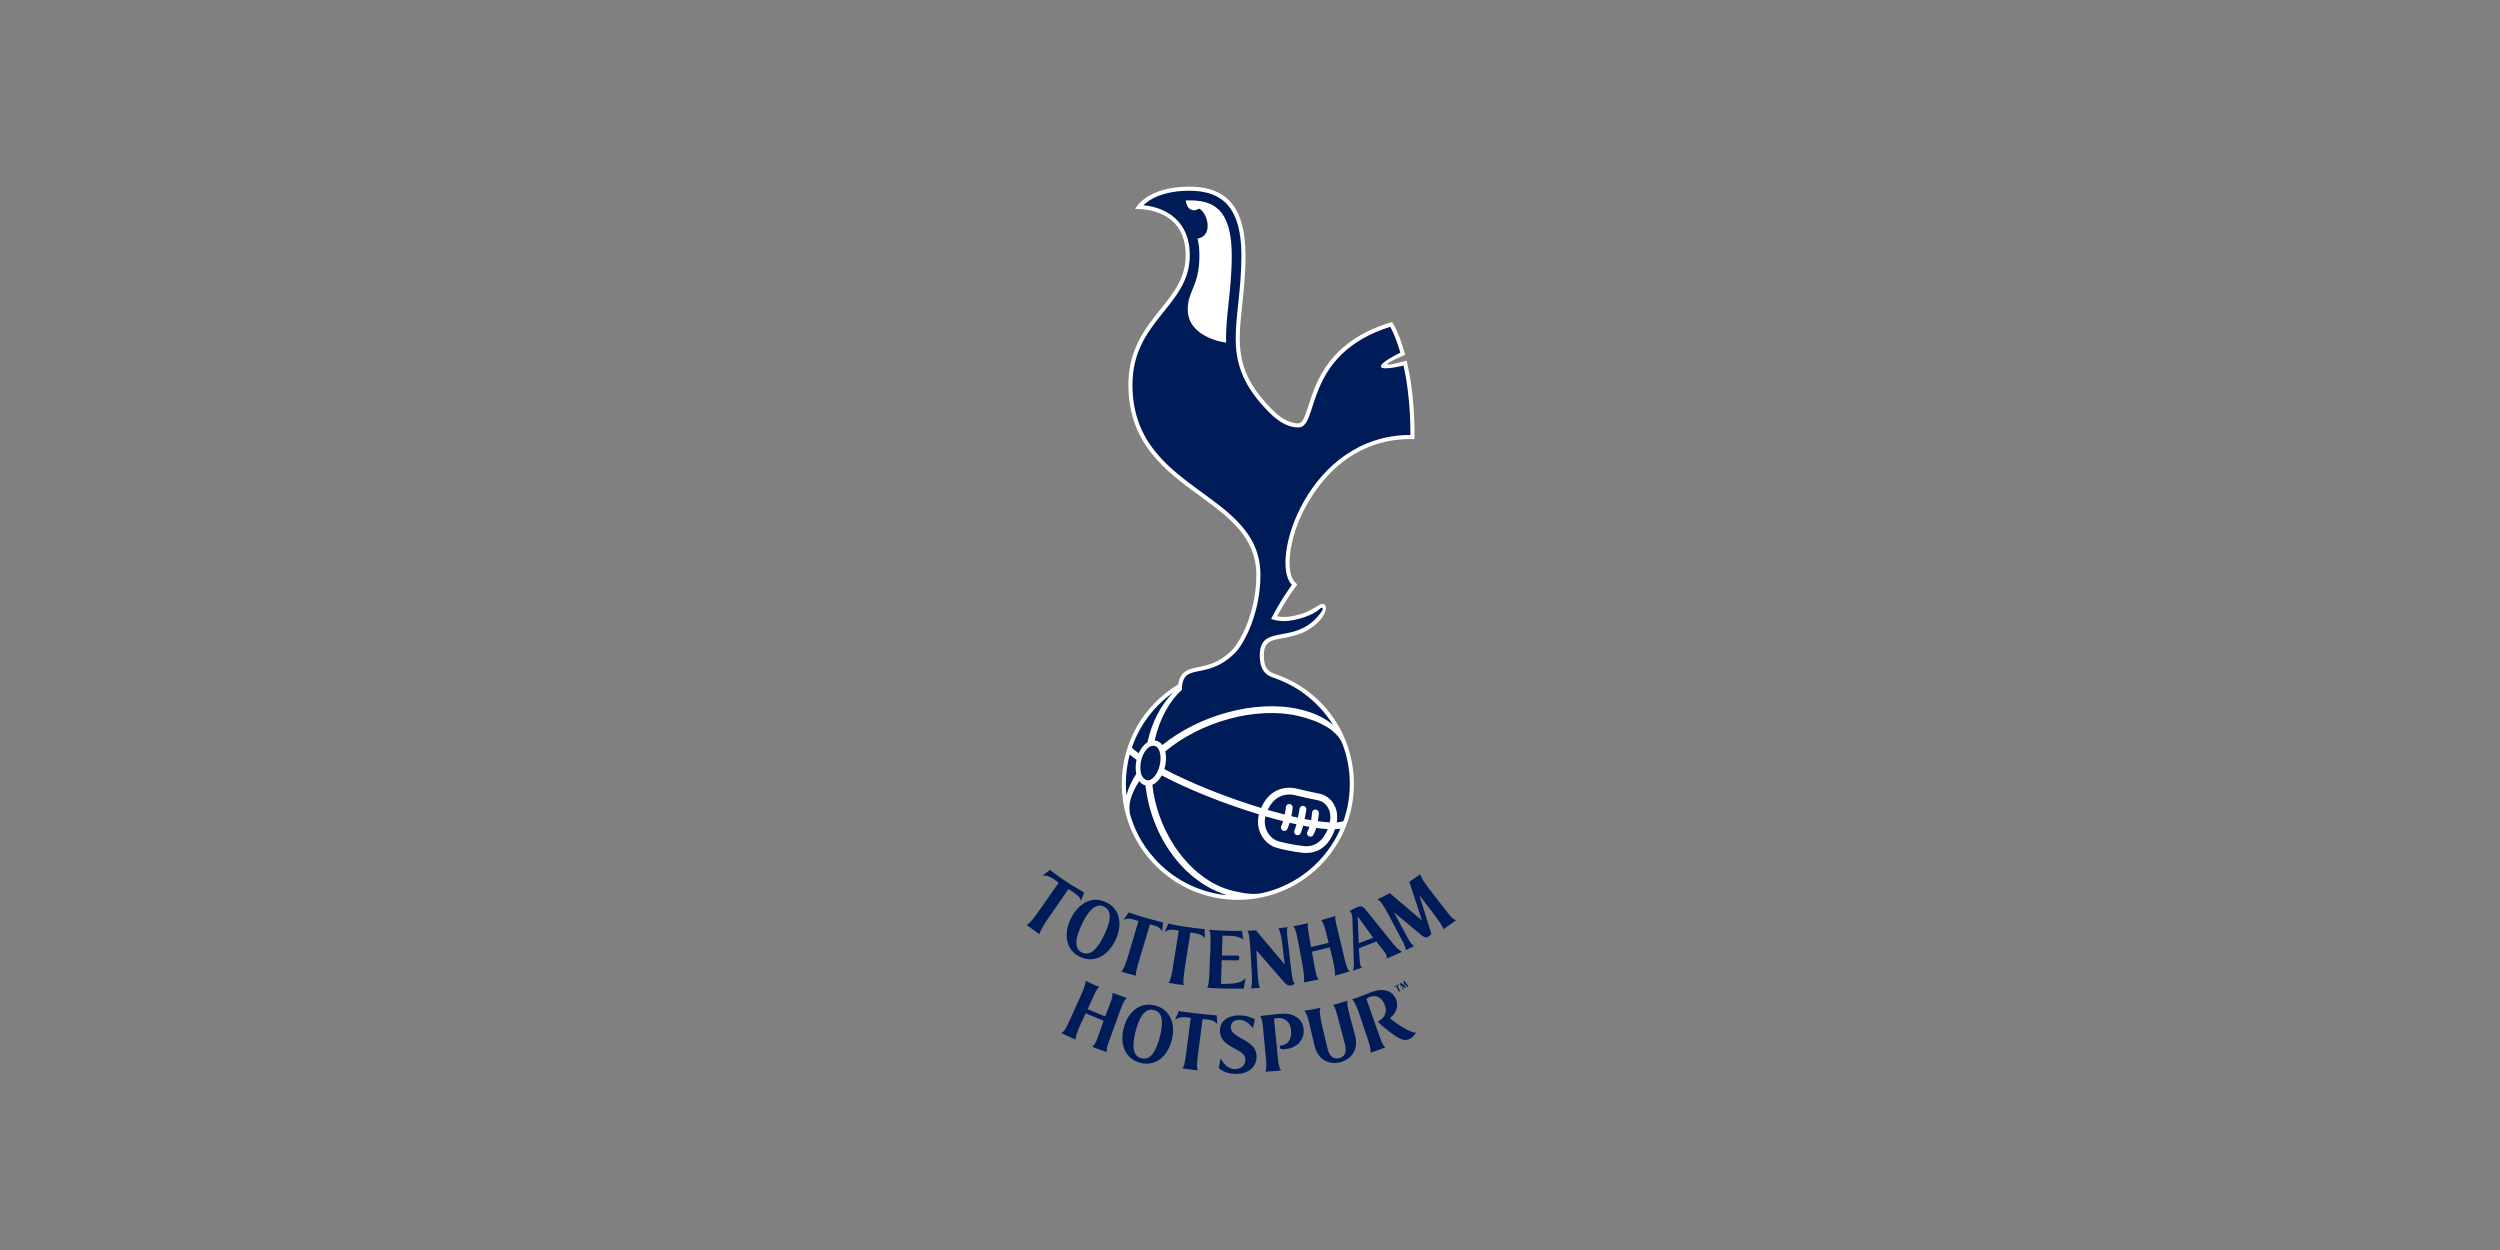 <svg width="200" height="100" viewBox="0 0 200 100" fill="none" xmlns="http://www.w3.org/2000/svg">
<rect x="0" y="0" width="200" height="100" fill="#808080" stroke="none"/>
<path d="M91.642 62.838C91.445 62.788 91.274 62.666 91.143 62.483C90.475 63.511 90.194 64.431 90.439 65.257C91.466 68.721 94.525 71.28 98.188 71.621C94.687 70.558 92.096 66.912 91.642 62.838ZM90.925 60.791C90.705 60.633 90.516 60.486 90.382 60.358C90.148 61.22 90.04 62.132 90.078 63.071C90.085 63.261 90.099 63.449 90.118 63.635C90.253 63.08 90.52 62.5 90.903 61.909C90.829 61.562 90.84 61.169 90.925 60.791ZM91.098 60.262C91.191 60.052 91.306 59.858 91.444 59.695C91.555 59.564 91.673 59.46 91.799 59.383C92.132 57.831 92.828 56.449 93.845 55.405C92.326 56.484 91.162 58.022 90.551 59.807C90.632 59.918 90.848 60.086 91.098 60.262ZM104.235 68.227C103.477 68.143 102.463 67.943 102.02 67.789C101.526 67.619 101.086 67.206 100.844 66.685C100.744 66.469 100.654 66.183 100.639 65.835C100.631 65.627 100.651 65.398 100.712 65.15C97.933 64.303 94.989 63.127 92.939 62.033C92.867 62.165 92.785 62.288 92.692 62.397C92.538 62.579 92.365 62.712 92.187 62.787C92.379 64.491 92.971 66.161 93.914 67.616C95.165 69.546 96.868 70.868 98.709 71.285C99.361 71.432 100.214 71.615 100.977 71.446C103.805 70.82 106.111 68.865 107.238 66.293C107.106 66.316 106.957 66.33 106.798 66.335C106.153 68.222 104.795 68.289 104.235 68.227ZM107.978 62.343C107.937 61.349 107.737 60.4 107.401 59.52C106.989 58.44 105.61 57.674 103.794 57.263C100.436 56.504 96.025 57.757 93.219 60.117C93.326 60.547 93.294 61.061 93.15 61.529C95.172 62.616 98.113 63.792 100.888 64.636C101.541 63.138 102.791 62.852 103.766 63.095C104.465 63.269 104.914 63.361 105.242 63.427L105.602 63.503C106.066 63.611 106.473 63.919 106.716 64.348C106.889 64.651 107.048 65.13 106.94 65.79C107.281 65.77 107.446 65.713 107.484 65.668C107.848 64.63 108.025 63.508 107.978 62.343ZM106.386 65.79C106.498 65.237 106.377 64.852 106.243 64.617C106.074 64.32 105.795 64.107 105.479 64.033L105.134 63.96C104.819 63.897 104.345 63.8 103.635 63.623C102.683 63.386 101.866 63.821 101.415 64.793C101.879 64.927 102.335 65.052 102.78 65.164C102.852 64.818 102.867 64.579 102.867 64.574C102.877 64.424 103.005 64.31 103.156 64.319C103.306 64.327 103.42 64.456 103.411 64.606C103.41 64.626 103.393 64.901 103.31 65.294C103.398 65.314 103.487 65.335 103.573 65.354C103.662 65.375 103.75 65.394 103.836 65.412C103.914 65.03 103.964 64.704 103.965 64.698C103.988 64.549 104.127 64.447 104.275 64.47C104.424 64.492 104.526 64.631 104.504 64.78C104.5 64.806 104.45 65.132 104.37 65.522C104.553 65.558 104.726 65.589 104.89 65.617C104.95 65.287 104.965 65.024 104.965 65.019C104.972 64.869 105.1 64.753 105.251 64.761C105.401 64.768 105.517 64.896 105.509 65.045C105.508 65.068 105.494 65.343 105.429 65.698C105.806 65.749 106.123 65.778 106.386 65.79ZM101.339 66.455C101.551 66.914 101.922 67.18 102.198 67.275C102.557 67.399 103.506 67.598 104.294 67.685C105.159 67.78 105.835 67.3 106.221 66.328C105.931 66.311 105.621 66.277 105.301 66.233C105.241 66.428 105.164 66.624 105.065 66.797C104.991 66.927 104.825 66.972 104.694 66.898C104.564 66.824 104.518 66.658 104.592 66.527C104.658 66.412 104.712 66.282 104.757 66.147C104.588 66.118 104.417 66.087 104.249 66.054C104.191 66.28 104.125 66.494 104.056 66.655C103.995 66.792 103.834 66.855 103.697 66.795C103.558 66.735 103.496 66.575 103.556 66.437C103.612 66.308 103.666 66.133 103.715 65.944C103.627 65.924 103.54 65.905 103.453 65.885C103.362 65.865 103.268 65.843 103.174 65.82C103.125 65.978 103.068 66.142 102.997 66.308C102.939 66.447 102.778 66.511 102.64 66.453C102.502 66.395 102.436 66.235 102.495 66.097C102.554 65.96 102.602 65.823 102.644 65.692C102.185 65.575 101.713 65.446 101.235 65.306C101.119 65.808 101.219 66.2 101.339 66.455ZM92.364 59.671C92.243 59.649 92.004 59.651 91.764 59.911C91.385 60.322 91.207 60.879 91.235 61.564C91.242 61.739 91.267 61.837 91.316 61.978C91.405 62.227 91.617 62.392 91.772 62.42C91.957 62.454 92.165 62.346 92.359 62.116C92.784 61.613 92.967 60.689 92.759 60.1C92.672 59.855 92.532 59.702 92.364 59.671Z" fill="#001C58"/>
<path d="M95.147 14.932C91.638 14.932 90.806 16.73 90.806 16.73C90.806 16.73 94.855 16.438 94.855 20.434C94.855 22.233 93.875 23.452 92.839 24.742C91.634 26.24 90.27 27.939 90.27 30.788C90.27 35.504 93.302 37.717 95.977 39.668C98.307 41.369 100.508 42.975 100.508 46C100.508 49.041 99.173 51.398 98.564 52.007C97.542 53.028 96.621 53.214 95.882 53.363C95.123 53.516 94.406 53.664 94.255 54.754C91.445 56.44 89.743 59.444 89.743 62.702C89.743 62.829 89.746 62.957 89.751 63.084C89.852 65.561 90.912 67.85 92.735 69.53C94.559 71.21 96.928 72.079 99.406 71.978C101.884 71.877 104.174 70.817 105.855 68.996C107.536 67.173 108.406 64.806 108.304 62.33C108.151 58.549 105.75 55.273 102.189 53.983L102.203 53.988C102.2 53.987 102.154 53.968 102.154 53.968C102.154 53.968 102.07 53.939 102.07 53.939C101.62 53.783 101.109 53.607 101.109 52.449C101.109 51.327 101.618 51.234 102.632 51.048C103.235 50.937 103.973 50.802 104.696 50.361C105.984 49.575 106.225 48.628 105.991 48.394C105.672 48.075 105.32 48.745 104.024 49.136C103.557 49.276 103.087 49.358 102.769 49.358C102.505 49.358 102.308 49.336 102.163 49.31C102.844 48.036 103.606 46.992 103.615 46.982L103.781 46.756L103.582 46.557C103.319 46.294 103.167 45.747 103.167 45.013C103.167 44.108 103.398 42.919 103.933 41.628C104.565 40.103 107.076 35.125 112.835 35.125H113.162V34.798C113.162 32.741 112.974 30.848 112.603 29.174L112.531 28.849C112.531 28.849 111.972 29.007 111.506 29.111C111.451 29.123 111.015 29.23 110.995 29.138C110.978 29.057 111.314 28.888 111.43 28.83C111.868 28.613 112.413 28.384 112.413 28.384L112.338 28.122C111.927 26.689 111.513 26.005 111.496 25.976L111.362 25.758L111.119 25.834C106.323 27.344 105.298 30.525 104.685 32.424C104.387 33.347 104.203 33.87 103.869 33.87C102.879 33.87 102.06 33.052 101.791 32.783C98.802 29.795 99.03 27.64 99.378 24.379C99.501 23.228 99.639 21.924 99.639 20.434C99.639 16.68 98.212 14.932 95.147 14.932Z" fill="white"/>
<path d="M100.835 46C100.835 49.028 99.542 51.492 98.795 52.238C96.481 54.551 94.572 52.866 94.551 55.187C93.501 56.138 92.745 57.583 92.374 59.233C92.397 59.236 92.42 59.239 92.443 59.243C92.66 59.283 92.847 59.407 92.989 59.603C95.929 57.209 100.455 55.95 103.914 56.731C105.014 56.98 105.947 57.386 106.653 58.007C105.591 56.289 103.967 54.964 102.047 54.276C101.592 54.113 100.782 53.926 100.782 52.449C100.782 49.691 103.801 51.835 105.789 48.832C105.887 48.683 105.747 48.554 105.63 48.671C105.028 49.271 103.551 49.685 102.769 49.685C101.987 49.685 101.693 49.507 101.693 49.507C102.431 48.038 103.351 46.788 103.351 46.788C101.505 44.943 104.612 34.798 112.835 34.798C112.835 32.444 112.586 30.609 112.284 29.244C112.088 29.291 110.539 29.656 110.468 29.331C110.406 29.043 111.609 28.417 112.024 28.212C111.62 26.805 111.217 26.146 111.217 26.146C104.169 28.365 105.586 34.196 103.869 34.196C102.751 34.196 101.874 33.327 101.56 33.014C97.351 28.807 99.313 26.023 99.313 20.434C99.313 16.668 97.849 15.258 95.147 15.258C92.445 15.258 91.479 16.427 91.479 16.427C91.479 16.427 95.182 16.547 95.182 20.434C95.182 24.503 90.597 25.626 90.597 30.787C90.597 39.38 100.835 39.218 100.835 46ZM95.954 20.434C95.954 19.936 95.9 19.485 95.803 19.078C95.803 19.078 96.609 19.036 96.609 18.056C96.609 17.248 96.069 16.698 95.925 16.698C95.808 16.698 95.779 16.821 95.526 16.821C94.911 16.821 94.866 16.035 94.866 16.035C94.957 16.032 95.051 16.031 95.147 16.031C96.909 16.031 98.54 16.564 98.54 20.434C98.54 21.866 98.404 23.139 98.285 24.263C98.166 25.373 98.056 26.405 98.088 27.413C98.088 27.413 95.019 27.051 95.019 24.744C95.019 23.246 95.954 22.881 95.954 20.434ZM91.642 62.838C91.445 62.788 91.274 62.666 91.143 62.483C90.475 63.511 90.194 64.431 90.439 65.257C91.466 68.721 94.525 71.28 98.188 71.621C94.687 70.558 92.096 66.912 91.642 62.838ZM90.925 60.791C90.705 60.633 90.516 60.486 90.382 60.358C90.148 61.22 90.04 62.132 90.078 63.071C90.085 63.261 90.099 63.449 90.118 63.635C90.253 63.08 90.52 62.5 90.903 61.909C90.829 61.562 90.84 61.169 90.925 60.791ZM91.098 60.262C91.191 60.052 91.306 59.858 91.444 59.695C91.555 59.564 91.673 59.46 91.799 59.383C92.132 57.831 92.828 56.449 93.845 55.405C92.326 56.484 91.162 58.022 90.551 59.807C90.632 59.918 90.848 60.086 91.098 60.262ZM104.235 68.227C103.477 68.143 102.463 67.943 102.02 67.789C101.526 67.619 101.086 67.206 100.844 66.685C100.744 66.469 100.654 66.183 100.639 65.835C100.631 65.627 100.651 65.398 100.712 65.15C97.933 64.303 94.989 63.127 92.939 62.033C92.867 62.165 92.785 62.288 92.692 62.397C92.538 62.579 92.365 62.712 92.187 62.787C92.379 64.491 92.971 66.161 93.914 67.616C95.165 69.546 96.868 70.868 98.709 71.285C99.361 71.432 100.214 71.615 100.977 71.446C103.805 70.82 106.111 68.865 107.238 66.293C107.106 66.316 106.957 66.33 106.798 66.335C106.153 68.222 104.795 68.289 104.235 68.227ZM107.401 59.52C106.989 58.44 105.61 57.674 103.794 57.263C100.436 56.504 96.025 57.757 93.219 60.117C93.326 60.547 93.294 61.061 93.15 61.529C95.172 62.616 98.113 63.792 100.888 64.636C101.541 63.138 102.791 62.852 103.766 63.095C104.465 63.269 104.914 63.361 105.242 63.427L105.602 63.503C106.066 63.611 106.473 63.919 106.716 64.348C106.889 64.651 107.048 65.13 106.94 65.79C107.281 65.77 107.446 65.713 107.484 65.668C107.848 64.63 108.025 63.508 107.977 62.343C107.937 61.349 107.737 60.4 107.401 59.52ZM101.339 66.455C101.551 66.914 101.922 67.18 102.198 67.275C102.557 67.399 103.506 67.598 104.294 67.685C105.159 67.78 105.835 67.3 106.221 66.328C105.931 66.311 105.621 66.277 105.301 66.233C105.241 66.428 105.164 66.624 105.065 66.797C104.991 66.927 104.825 66.972 104.694 66.898C104.564 66.824 104.518 66.658 104.592 66.527C104.658 66.412 104.712 66.282 104.757 66.147C104.588 66.118 104.417 66.087 104.249 66.054C104.191 66.28 104.125 66.494 104.056 66.655C103.995 66.792 103.834 66.855 103.697 66.795C103.558 66.735 103.496 66.575 103.556 66.437C103.612 66.308 103.666 66.133 103.715 65.944C103.627 65.924 103.54 65.905 103.453 65.885C103.362 65.865 103.268 65.843 103.174 65.82C103.125 65.978 103.068 66.142 102.997 66.308C102.939 66.447 102.778 66.511 102.64 66.453C102.502 66.395 102.436 66.235 102.495 66.097C102.554 65.96 102.602 65.823 102.644 65.692C102.185 65.575 101.713 65.446 101.235 65.306C101.119 65.808 101.219 66.2 101.339 66.455ZM106.386 65.79C106.498 65.237 106.377 64.852 106.243 64.617C106.074 64.32 105.795 64.107 105.479 64.033L105.134 63.96C104.819 63.897 104.345 63.8 103.635 63.623C102.683 63.386 101.866 63.821 101.415 64.793C101.879 64.927 102.335 65.052 102.78 65.164C102.852 64.818 102.867 64.579 102.867 64.574C102.877 64.424 103.005 64.31 103.156 64.319C103.306 64.327 103.42 64.456 103.411 64.606C103.41 64.626 103.393 64.901 103.31 65.294C103.398 65.314 103.487 65.335 103.573 65.354C103.662 65.375 103.75 65.394 103.836 65.412C103.914 65.03 103.964 64.704 103.965 64.698C103.988 64.549 104.127 64.447 104.275 64.47C104.424 64.492 104.526 64.631 104.504 64.78C104.5 64.806 104.45 65.132 104.37 65.522C104.553 65.558 104.726 65.589 104.89 65.617C104.95 65.287 104.965 65.024 104.965 65.019C104.972 64.869 105.1 64.753 105.251 64.761C105.401 64.768 105.517 64.896 105.509 65.045C105.508 65.068 105.494 65.343 105.429 65.698C105.806 65.749 106.123 65.778 106.386 65.79ZM92.364 59.671C92.243 59.649 92.004 59.651 91.764 59.911C91.385 60.322 91.207 60.879 91.235 61.564C91.242 61.739 91.267 61.837 91.316 61.978C91.405 62.227 91.617 62.392 91.772 62.42C91.957 62.454 92.165 62.346 92.359 62.116C92.784 61.613 92.967 60.689 92.759 60.1C92.672 59.855 92.532 59.702 92.364 59.671Z" fill="#001C58"/>
<path d="M85.319 70.539C86.006 70.992 86.733 71.4 86.733 71.4L86.479 72.059C86.383 71.66 85.987 71.443 85.475 71.126L83.799 73.548C83.594 73.84 83.195 74.48 83.163 74.729C83.163 74.729 82.888 74.554 82.637 74.367C82.374 74.172 82.125 73.99 82.125 73.99C82.375 73.93 82.806 73.294 83.066 72.941L84.697 70.616C84.086 70.144 83.848 70.052 83.416 70.03L83.997 69.595C83.997 69.595 84.555 70.036 85.319 70.539Z" fill="#001C58"/>
<path d="M111.877 78.744L111.928 78.799C111.88 78.797 111.841 78.821 111.79 78.85L111.937 79.132C111.966 79.185 112.007 79.264 112.033 79.27C112.033 79.27 112.002 79.288 111.964 79.307C111.931 79.323 111.9 79.336 111.9 79.336C111.9 79.3 111.889 79.272 111.85 79.192L111.696 78.896C111.644 78.922 111.588 78.947 111.573 78.989L111.56 78.907C111.56 78.907 111.636 78.871 111.718 78.828C111.813 78.779 111.877 78.744 111.877 78.744Z" fill="#001C58"/>
<path d="M86.403 76.547C85.239 75.992 85.084 74.71 85.657 73.51C86.233 72.305 87.33 71.627 88.489 72.18C89.648 72.733 89.811 74.012 89.235 75.218C88.661 76.417 87.567 77.103 86.403 76.547ZM88.323 72.528C87.578 72.173 86.993 73.013 86.551 73.937C86.11 74.861 85.821 75.85 86.566 76.206C87.31 76.56 87.899 75.714 88.34 74.791C88.782 73.867 89.067 72.883 88.323 72.528Z" fill="#001C58"/>
<path d="M91.613 73.419C92.4 73.642 93.041 73.79 93.041 73.79L92.972 74.495C92.761 74.19 92.665 74.116 91.993 73.944L91.178 76.682C91.112 76.933 90.787 77.881 90.891 78.059C90.891 78.059 90.665 78.011 90.3 77.91C89.889 77.796 89.696 77.719 89.696 77.719C89.907 77.581 90.172 76.77 90.259 76.441L91.078 73.685C90.381 73.453 90.219 73.436 89.887 73.591L90.29 72.99C90.29 72.99 90.745 73.174 91.613 73.419Z" fill="#001C58"/>
<path d="M94.861 74.147C95.637 74.264 96.368 74.33 96.368 74.33L96.397 75.037C96.107 74.779 95.998 74.695 95.232 74.599L94.788 77.411C94.757 77.668 94.592 78.646 94.72 78.808C94.72 78.808 94.451 78.778 94.08 78.727C93.709 78.674 93.481 78.622 93.481 78.622C93.662 78.48 93.813 77.554 93.844 77.297L94.299 74.45C93.635 74.318 93.499 74.368 93.18 74.553L93.469 73.885C93.469 73.885 94.089 74.03 94.861 74.147Z" fill="#001C58"/>
<path d="M97.738 76.82L97.679 78.709C98.671 78.722 99.349 78.66 99.651 78.23L99.5 79.088C99.5 79.088 98.951 79.099 98.147 79.088C97.263 79.076 96.569 79.018 96.569 79.018C96.716 78.872 96.753 77.952 96.755 77.693L96.835 75.838C96.839 75.345 96.884 74.547 96.718 74.379C97.436 74.429 97.345 74.428 98.004 74.453C98.868 74.488 99.357 74.462 99.357 74.462L99.466 75.171C99.129 74.89 98.623 74.857 97.798 74.852L97.752 76.438L99.02 76.445C99.134 76.446 99.141 76.51 99.141 76.637C99.139 76.762 99.138 76.829 99.017 76.827L97.738 76.82Z" fill="#001C58"/>
<path d="M103.274 77.388C103.347 78.076 103.42 78.57 103.576 78.66C103.537 78.731 103.413 78.824 103.248 78.842C103.049 78.863 102.899 78.765 102.761 78.606L100.513 76.03L100.598 77.669C100.625 77.926 100.655 78.903 100.815 79.033L100.066 79.067C100.197 78.906 100.162 77.976 100.134 77.718L100.029 75.868C100.001 75.61 99.953 74.587 99.792 74.458L100.479 74.433L102.782 77.167L102.59 75.594C102.563 75.335 102.423 74.398 102.268 74.268C102.268 74.268 102.35 74.26 102.63 74.222C102.909 74.184 103.01 74.164 103.01 74.164C102.881 74.325 103.031 75.287 103.059 75.544L103.274 77.388Z" fill="#001C58"/>
<path d="M107.496 76.414C107.576 76.734 107.734 77.555 107.969 77.716C107.969 77.716 107.613 77.819 107.396 77.886C107.203 77.945 106.777 78.055 106.777 78.055C106.877 77.878 106.653 76.892 106.591 76.646L106.378 75.788L104.95 76.138L105.112 77.01C105.159 77.293 105.308 78.242 105.5 78.357C105.5 78.357 105.3 78.399 104.884 78.484C104.536 78.556 104.293 78.594 104.293 78.594C104.4 78.416 104.257 77.536 104.212 77.255L103.866 75.411C103.803 75.067 103.644 74.198 103.453 74.096C103.453 74.096 103.638 74.061 104.046 73.981C104.454 73.902 104.654 73.848 104.654 73.848C104.554 74.055 104.731 74.889 104.779 75.182L104.889 75.767L106.294 75.424L106.142 74.826C106.06 74.51 105.885 73.749 105.69 73.608C105.69 73.608 105.883 73.553 106.274 73.442C106.665 73.331 106.834 73.268 106.834 73.268C106.756 73.479 106.974 74.219 107.064 74.601L107.496 76.414Z" fill="#001C58"/>
<path d="M110.105 75.32L108.712 75.866L108.76 76.631C108.791 76.892 108.792 77.131 108.849 77.267C108.877 77.334 108.926 77.378 108.972 77.402C108.972 77.402 108.826 77.455 108.587 77.533C108.347 77.61 108.216 77.648 108.216 77.648C108.299 77.504 108.32 77.306 108.312 77.058L108.19 73.433C108.178 73.302 108.162 73.178 108.118 73.075C108.08 72.982 108.014 72.93 107.969 72.891C108.127 72.789 108.326 72.676 108.528 72.591C108.848 72.457 108.983 72.462 109.217 72.734L111.261 75.268C111.633 75.751 111.961 76.077 112.175 76.142C112.175 76.142 111.966 76.238 111.573 76.413C111.18 76.587 110.92 76.686 110.92 76.686C110.943 76.604 110.946 76.517 110.895 76.387C110.84 76.246 110.639 76.007 110.509 75.826L110.105 75.32ZM109.852 75.02L108.614 73.306L108.701 75.459L109.852 75.02Z" fill="#001C58"/>
<path d="M115.943 74.006C115.663 74.195 115.453 74.34 115.453 74.34C115.432 74.064 114.9 73.382 114.743 73.176L113.543 71.61L114.509 74.697C114.471 74.758 114.403 74.844 114.339 74.892C114.148 75.036 113.963 75.008 113.793 74.875L111.507 72.98L112.307 74.453C112.503 74.826 112.88 75.603 113.134 75.679C113.134 75.679 112.976 75.764 112.776 75.86C112.578 75.956 112.457 76.013 112.457 76.013C112.501 75.796 112.129 75.152 111.913 74.739L111.022 73.065C110.752 72.561 110.454 72.049 110.198 71.946C110.396 71.85 110.456 71.821 110.739 71.681C110.975 71.565 111.184 71.451 111.184 71.451L113.758 73.64L112.746 70.541C112.746 70.541 112.881 70.449 113.139 70.277C113.395 70.106 113.627 69.935 113.627 69.935C113.647 70.212 114.183 70.919 114.378 71.171L115.487 72.597C115.722 72.891 116.161 73.543 116.475 73.618C116.474 73.618 116.224 73.816 115.943 74.006Z" fill="#001C58"/>
<path d="M112.449 78.605L112.576 78.767C112.613 78.812 112.65 78.868 112.69 78.885C112.69 78.885 112.657 78.908 112.625 78.93C112.593 78.951 112.569 78.968 112.569 78.968C112.56 78.924 112.507 78.856 112.489 78.833L112.355 78.655L112.465 79.006C112.46 79.013 112.453 79.022 112.445 79.028C112.416 79.049 112.395 79.037 112.376 79.022L112.111 78.81L112.214 78.978C112.239 79.021 112.283 79.101 112.318 79.117C112.318 79.117 112.299 79.129 112.275 79.143C112.254 79.155 112.234 79.165 112.234 79.165C112.239 79.123 112.185 79.04 112.169 79.011L112.056 78.821C112.03 78.778 111.989 78.714 111.952 78.704C111.952 78.704 111.988 78.685 112.023 78.666C112.044 78.654 112.067 78.639 112.08 78.632L112.373 78.876L112.26 78.528C112.271 78.523 112.288 78.513 112.314 78.497C112.348 78.476 112.376 78.457 112.376 78.457C112.376 78.5 112.425 78.573 112.449 78.605Z" fill="#001C58"/>
<path d="M89.595 79.641C89.834 79.728 90.141 79.835 90.141 79.835C89.882 80.023 89.644 80.77 89.49 81.176L88.892 82.834C88.732 83.284 88.459 83.936 88.55 84.169C88.55 84.169 88.221 84.055 87.955 83.961C87.727 83.879 87.598 83.836 87.357 83.733C87.65 83.655 87.926 82.681 88.016 82.436L88.29 81.662L86.857 81.065L86.442 81.95C86.307 82.258 85.985 82.954 86.061 83.172C86.061 83.172 85.808 83.069 85.438 82.898C85.001 82.698 84.906 82.644 84.906 82.644C85.214 82.493 85.396 81.997 85.63 81.496L86.379 79.838C86.633 79.27 86.861 78.778 86.844 78.454C86.844 78.454 86.978 78.534 87.346 78.699C87.64 78.831 87.79 78.897 87.955 78.963C87.722 79.056 87.397 79.893 87.226 80.268L87.006 80.737L88.406 81.313L88.621 80.782C88.721 80.511 89.069 79.7 88.994 79.422C88.994 79.422 89.281 79.526 89.595 79.641Z" fill="#001C58"/>
<path d="M91.213 85.021C89.965 84.693 89.569 83.486 89.9 82.228C90.232 80.963 91.177 80.115 92.419 80.442C93.66 80.768 94.066 81.971 93.734 83.236C93.402 84.494 92.462 85.349 91.213 85.021ZM92.323 80.806C91.526 80.597 91.114 81.51 90.858 82.48C90.603 83.448 90.511 84.453 91.308 84.663C92.106 84.872 92.52 83.952 92.775 82.984C93.03 82.015 93.121 81.016 92.323 80.806Z" fill="#001C58"/>
<path d="M94.594 85.467C94.594 85.467 94.674 85.381 94.728 85.206C94.804 84.96 94.853 84.488 94.912 84.12L95.261 81.42C94.517 81.327 94.328 81.38 94.001 81.574L94.308 80.882C94.539 80.934 95.053 80.989 95.678 81.068C96.096 81.12 97.341 81.233 97.341 81.233L97.384 81.924C97.109 81.607 96.824 81.578 96.204 81.529L95.856 84.238C95.825 84.49 95.686 85.365 95.823 85.625C95.674 85.608 95.426 85.579 95.218 85.559C95.002 85.537 94.718 85.488 94.594 85.467Z" fill="#001C58"/>
<path d="M100.526 84.529C100.535 85.342 99.873 85.93 98.856 85.915C98.064 85.904 97.651 85.578 97.492 85.446L97.657 84.674C97.903 85.166 98.31 85.523 98.768 85.531C99.247 85.537 99.624 85.256 99.632 84.781C99.637 84.436 99.447 84.228 98.648 83.813C97.882 83.418 97.597 83.023 97.597 82.436C97.597 81.635 98.294 81.229 99.112 81.229C99.714 81.228 100.134 81.412 100.398 81.553L100.228 82.26C99.863 81.773 99.532 81.592 99.133 81.587C98.741 81.58 98.463 81.794 98.465 82.198C98.468 82.637 98.952 82.875 99.604 83.239C100.354 83.659 100.522 84.079 100.526 84.529Z" fill="#001C58"/>
<path d="M104.232 82.039C104.261 82.134 104.278 82.25 104.287 82.341C104.295 82.425 104.299 82.536 104.289 82.641C104.268 82.905 104.143 83.211 103.936 83.426C103.62 83.756 103.208 83.92 102.662 83.945C102.451 83.959 102.401 83.894 102.387 83.742L102.385 83.709C102.385 83.709 102.381 83.651 102.427 83.647L102.48 83.642C102.641 83.622 102.881 83.572 103.072 83.338C103.257 83.098 103.32 82.779 103.288 82.436C103.253 82.079 103.146 81.822 102.906 81.637C102.698 81.477 102.453 81.425 102.201 81.445C102.201 81.445 102.1 81.454 101.988 81.472C101.988 81.472 101.922 81.478 101.928 81.542L102.198 84.342C102.222 84.589 102.289 85.457 102.491 85.636C102.491 85.636 102.261 85.66 101.827 85.696C101.496 85.723 101.238 85.729 101.238 85.729C101.325 85.514 101.311 85.197 101.289 84.827L101.079 82.618C101.056 82.365 101.013 81.499 100.807 81.285C100.807 81.285 101.361 81.203 102.387 81.106C102.924 81.056 103.364 81.124 103.743 81.38C103.991 81.547 104.162 81.79 104.232 82.039Z" fill="#001C58"/>
<path d="M108.431 82.942C108.65 83.912 108.194 84.739 107.184 84.991C106.474 85.169 105.451 84.908 105.166 83.663L104.818 82.193C104.726 81.782 104.577 81.053 104.338 80.864C104.338 80.864 104.605 80.826 105.023 80.748C105.441 80.67 105.635 80.623 105.635 80.623C105.525 80.796 105.641 81.477 105.75 81.978L106.194 83.846C106.273 84.189 106.385 84.423 106.577 84.561C106.719 84.664 106.909 84.692 107.107 84.656C107.288 84.623 107.475 84.521 107.574 84.338C107.678 84.147 107.677 83.87 107.597 83.528L107.099 81.659C106.963 81.145 106.806 80.501 106.637 80.393C106.637 80.393 106.84 80.338 107.225 80.228C107.516 80.145 107.689 80.095 107.815 80.051C107.7 80.332 107.974 81.195 108.032 81.441L108.431 82.942Z" fill="#001C58"/>
<path d="M112.968 82.559C113.066 82.596 113.172 82.622 113.26 82.584C113.25 82.645 113.193 82.767 113.097 82.865C112.688 83.284 112.305 83.212 112.175 83.16C111.47 82.892 110.292 81.848 110.243 81.734C110.243 81.734 110.231 81.705 110.262 81.692L110.305 81.673C110.489 81.597 110.697 81.389 110.78 81.192C110.912 80.903 110.889 80.644 110.755 80.327C110.617 79.998 110.375 79.79 110.185 79.734C109.904 79.651 109.694 79.717 109.566 79.767C109.566 79.767 109.398 79.834 109.348 79.884C109.348 79.884 109.314 79.912 109.353 80.027L110.243 82.568C110.379 82.942 110.614 83.671 110.826 83.794C110.826 83.794 110.586 83.888 110.221 84.02C109.857 84.151 109.635 84.213 109.635 84.213C109.709 83.929 109.428 83.157 109.357 82.941L108.782 81.225C108.638 80.812 108.375 80.07 108.161 79.952C108.161 79.952 108.581 79.834 109.526 79.438C110.029 79.227 110.515 79.137 110.954 79.265C111.221 79.343 111.401 79.477 111.548 79.691C111.605 79.773 111.646 79.854 111.682 79.938C111.715 80.016 111.737 80.106 111.752 80.189C111.799 80.448 111.76 80.724 111.61 80.984C111.61 80.984 111.474 81.246 111.185 81.451C111.185 81.451 112.113 82.237 112.968 82.559Z" fill="#001C58"/>
</svg>
